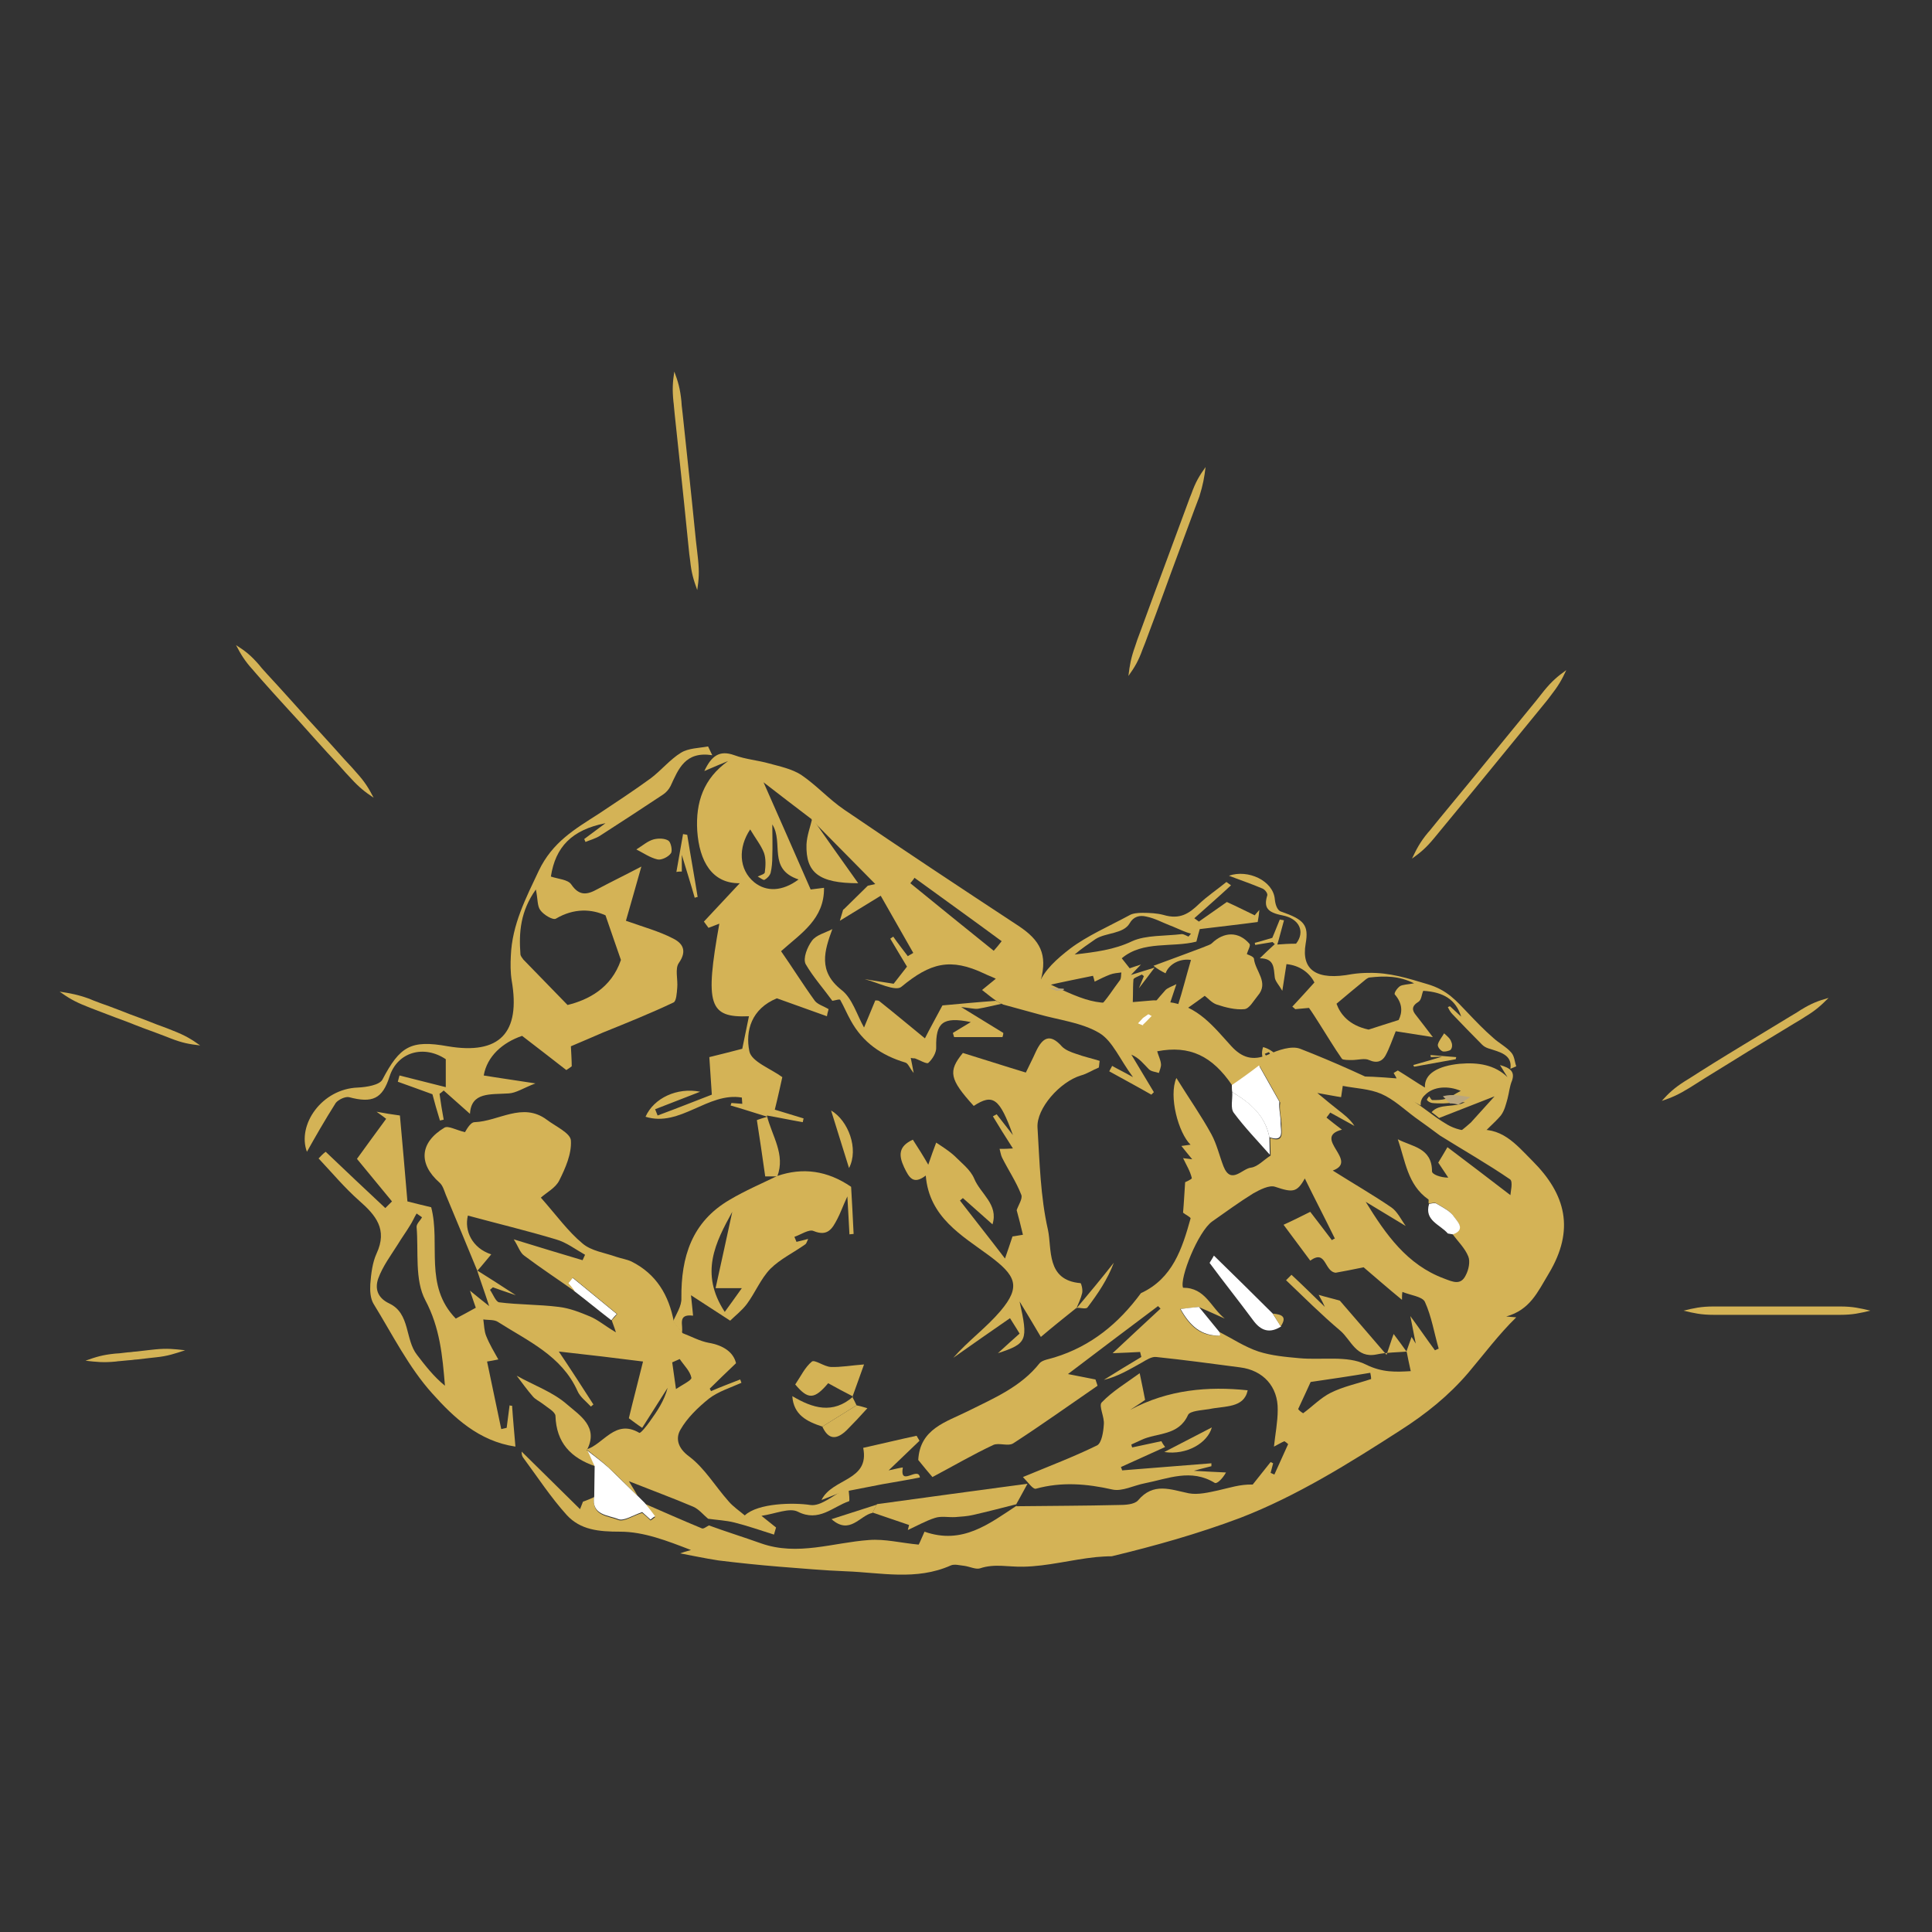 <?xml version="1.0" encoding="utf-8"?>
<!-- Generator: Adobe Illustrator 16.0.0, SVG Export Plug-In . SVG Version: 6.00 Build 0)  -->
<!DOCTYPE svg PUBLIC "-//W3C//DTD SVG 1.1//EN" "http://www.w3.org/Graphics/SVG/1.1/DTD/svg11.dtd">
<svg version="1.1" id="Calque_1" xmlns="http://www.w3.org/2000/svg" xmlns:xlink="http://www.w3.org/1999/xlink" x="0px" y="0px"
	 width="2000px" height="2000px" viewBox="0 0 2000 2000" enable-background="new 0 0 2000 2000" xml:space="preserve">
<rect x="0" y="0" width="2000" height="2000" fill="#333333" stroke="none"/>
<path fill="#D4B356" d="M541.766,1509.174c14.678,19.857,28.491,41.01,44.896,59.141c14.245,15.541,33.239,17.268,55.256,17.268
	c24.605,0,48.78,9.497,73.386,18.994c-4.748,1.295-9.064,2.59-11.224,3.453c11.655,2.158,25.47,5.181,39.716,7.339
	c21.152,2.59,41.873,4.748,63.025,6.476c22.88,1.727,45.759,3.885,68.639,4.748c36.262,1.295,72.954,9.929,108.784-6.043
	c3.886-1.728,9.497,0,14.246,0.432c5.611,0.863,11.655,3.885,15.972,2.59c15.109-5.181,29.787-1.295,44.896-1.727
	c25.038-0.432,50.076-7.339,75.113-9.929c5.181-0.432,10.792-0.864,16.404-0.864c44.896-10.792,89.359-23.311,132.959-39.715
	c58.278-22.447,113.533-56.982,165.768-90.654c26.333-16.835,50.075-35.829,70.364-59.572
	c16.404-19.426,31.514-39.715,49.645-57.414c-3.453-0.432-6.907-0.432-10.361-0.863c24.607-6.907,32.377-25.038,44.033-44.464
	c27.195-45.327,17.699-82.021-16.836-116.555c-17.268-17.268-32.377-36.693-61.731-31.514c-8.202,1.296-18.994-1.727-26.333-6.043
	c-16.404-9.497-30.649-23.312-47.485-31.514c-34.103-17.267-69.501-33.239-104.899-47.054c-9.065-3.453-22.879,1.295-33.24,6.044
	c-15.972,6.907-27.195,3.021-37.988-8.634c-18.131-19.857-34.966-42.305-65.185-45.759c-5.611-0.432-11.224-2.158-16.403-1.727
	c-59.142,5.181-59.142,5.612-115.692-21.152c6.907-26.333-0.432-41.011-23.311-56.119c-60.437-39.716-120.44-79.431-180.013-120.009
	c-15.973-10.792-28.924-25.47-44.896-36.262c-9.497-6.044-21.585-8.634-32.809-11.655c-12.087-3.454-24.605-4.317-36.262-8.634
	c-15.54-5.612-23.742,0.863-31.081,16.404c9.929-4.317,17.268-7.339,24.606-10.361c-25.47,18.131-33.672,42.737-31.945,72.092
	c2.159,31.945,15.541,54.824,44.032,54.393c-11.224,12.087-24.175,25.901-37.125,39.715l4.748,6.476
	c3.454-1.295,6.907-2.59,11.225-4.317c-15.109,84.18-10.793,97.562,30.649,95.835c-2.158,11.224-4.749,22.447-6.907,33.671
	c-11.224,3.022-22.016,5.612-34.103,8.634c0.863,12.951,1.727,25.038,2.59,38.852c-16.836,6.476-36.262,14.246-56.119,21.585
	c-0.863-2.158-1.727-4.317-2.59-6.476c15.54-6.044,31.081-12.087,46.622-18.131c-23.743-4.748-47.918,6.476-56.551,25.901
	c35.83,11.224,64.752-25.901,99.719-19.857c0,2.158,0.432,4.316,0.432,6.475c-3.885-0.432-7.338-0.432-11.224-0.863
	c-0.432,0.863-0.432,1.727-0.863,2.591c10.792,3.021,21.152,6.475,37.988,11.655c-9.065,2.59-11.655,3.885-10.792,3.453
	c3.021,18.994,5.611,37.125,8.634,58.277h12.519c8.634-22.879-5.611-41.873-10.792-63.025c12.519,2.158,24.606,4.748,37.125,6.906
	c0.432-1.295,0.432-2.59,0.863-3.885c-10.36-3.021-20.721-6.476-29.786-9.065c3.453-13.813,6.043-25.901,7.771-33.671
	c-11.655-8.634-31.944-15.973-34.104-26.765c-4.316-21.153,2.159-44.032,28.491-54.824c15.541,5.611,33.672,12.087,51.803,18.562
	c0-0.863,0.863-4.317,1.727-7.339c-4.748-3.021-11.224-4.748-14.246-8.634c-12.519-17.268-23.742-35.398-34.966-51.37
	c20.721-18.562,44.896-33.24,44.464-65.616c-7.339,0.863-13.383,1.727-13.814,1.727c-17.268-39.283-33.24-75.977-48.78-110.943
	c15.108,11.655,32.376,25.038,50.075,38.42h-0.432c22.016,22.447,44.032,44.464,66.048,66.911c-2.59,0.432-5.181,1.295-7.771,1.727
	c-8.201,8.202-16.836,16.404-25.037,24.606h-0.432c-1.296,3.885-2.159,7.771-3.454,11.655c12.95-7.771,25.901-15.973,42.306-25.901
	c9.497,16.836,21.584,37.989,33.671,59.142c-1.727,1.295-3.885,2.158-5.611,3.453c-5.181-6.907-10.36-13.382-15.109-20.289
	c-0.863,0.863-2.158,1.295-3.021,2.158c5.611,9.497,11.224,18.994,17.268,28.923c-4.317,5.612-9.065,11.655-13.814,17.699
	c-10.36-1.727-20.289-3.021-30.218-4.748c12.95,3.021,32.376,13.382,38.42,7.771c29.786-24.606,50.507-30.219,85.905-13.383
	c3.454,1.727,7.339,3.021,11.655,5.181c-5.18,4.316-9.065,7.338-14.245,11.655c6.044,4.748,10.792,8.634,15.972,12.087
	c2.159,0.863,3.886,2.158,6.044,3.021c12.087,3.454,24.175,6.476,36.262,9.929c21.152,6.044,44.896,8.634,63.026,19.427
	c13.813,8.201,21.152,27.196,34.967,45.759c-10.793-6.044-16.404-8.634-21.585-11.656c-0.863,1.727-2.158,3.886-3.021,5.612
	c14.677,8.202,29.354,15.973,43.601,24.175l2.59-2.591c-7.771-12.95-15.541-25.901-23.312-38.852
	c8.202,3.453,12.951,9.929,18.131,15.109c2.591,2.59,6.907,2.59,10.36,3.885c0.864-3.021,2.591-6.476,2.159-9.497
	c-0.432-4.316-2.591-8.202-3.886-12.95c33.672-6.476,56.982,4.748,77.704,35.397c9.497-6.475,18.562-13.382,28.491-19.857
	c8.201,14.246,14.677,25.901,21.152,37.557c-1.295,7.771,1.295,15.541,1.295,22.88c-0.432,6.475,3.885,19.426-11.655,13.813
	l0.432,18.131c-6.907,4.317-13.383,11.655-20.289,12.519c-9.065,0.864-20.722,18.131-28.491-1.295
	c-4.317-11.224-6.907-22.879-12.52-33.239c-10.36-18.994-22.879-36.693-36.262-58.277c-8.201,18.994,2.159,56.982,14.678,69.069
	c-3.021,0.432-6.044,0.863-9.497,1.295c3.453,4.317,6.907,8.634,11.224,13.813c-5.611-0.863-8.634-0.863-9.497-1.295
	c3.453,7.339,7.339,13.383,9.065,20.722c0.432,1.295-8.202,4.748-6.907,4.316c-0.863,12.519-1.295,22.016-2.158,31.513
	c2.59,2.159,8.202,4.749,7.771,6.044c-8.634,31.081-18.562,62.163-51.371,77.271c-22.879,31.082-51.37,54.824-89.358,66.479
	c-5.181,1.728-12.52,2.591-15.541,6.044c-19.426,24.606-47.485,36.262-74.25,49.644c-22.447,11.225-49.644,18.131-51.37,50.508
	c5.611,6.907,11.224,13.813,14.677,17.699c22.017-11.656,41.874-23.312,63.026-33.24c5.611-2.59,15.541,1.727,20.721-1.727
	c29.354-18.994,58.277-39.715,87.201-59.572l-2.159-6.476c-8.634-1.727-17.699-3.453-28.491-5.612
	c31.945-24.174,62.595-47.485,93.244-70.364l2.59,2.59c-15.972,14.678-31.513,29.354-49.644,46.19
	c12.087-0.432,20.289-0.863,28.491-1.295l1.295,5.181c-12.95,7.77-25.9,15.54-38.852,23.742
	c14.678-3.453,27.196-11.224,39.715-18.131c4.317-2.59,9.93-6.043,14.246-5.611c28.923,3.021,57.846,6.906,87.2,10.792
	c23.743,3.021,39.284,19.857,38.853,44.032c0,12.519-2.591,25.469-3.886,37.988c3.453-1.728,6.907-3.886,10.792-5.612
	c1.295,0.863,2.591,1.727,3.886,3.021c-4.749,10.361-9.497,21.153-14.246,31.514l-3.885-1.727c0.863-3.454,1.727-6.907,2.59-9.929
	c-0.863-0.433-1.727-0.864-2.59-1.296l-18.562,23.312c-12.95-0.432-24.175,3.453-35.83,6.044
	c-9.929,2.158-20.721,4.748-30.218,3.021c-18.994-3.885-36.693-11.655-52.666,7.339c-3.885,4.316-13.382,4.748-20.289,4.748
	c-35.398,0.864-70.365,0.864-105.763,1.295l0.863-0.863c-28.923,18.994-56.551,41.011-95.835,27.196
	c-2.59,5.612-4.748,11.224-6.043,13.383c-18.562-1.728-34.967-6.044-51.371-4.749c-37.125,2.59-73.818,16.836-111.807,3.453
	c-18.131-6.475-36.262-12.087-53.96-18.562c-2.591,1.296-5.612,3.886-7.339,3.022c-19.857-8.202-39.283-16.836-59.141-25.47
	c3.453,4.749,7.338,9.497,10.792,13.814c-1.728,1.295-3.022,2.59-4.749,3.453c-3.885-3.886-8.202-7.339-8.634-7.771
	c-9.929,3.021-18.994,9.497-24.605,7.339c-10.36-4.317-28.06-3.885-25.038-23.743c-3.885,1.728-7.771,3.454-11.655,4.749
	c-0.863,2.59-2.159,5.181-3.022,7.771c-20.721-20.289-41.01-40.578-60.436-59.572
	C540.039,1502.267,539.607,1506.583,541.766,1509.174z M790.849,882.797c2.158,6.044,1.727,13.814,0.863,20.29
	c0,1.727-4.749,3.021-7.339,4.316c2.59,1.295,5.611,3.886,6.907,3.454c2.59-1.296,5.611-4.317,6.475-7.339
	c1.296-5.612,1.728-11.224,1.728-16.836c0.432-11.224,0-22.016,0-33.24c12.087,18.994-5.181,46.19,27.195,56.983
	c-16.835,12.519-33.239,12.95-45.758,3.021c-16.404-13.383-16.836-36.262-4.317-54.824
	C782.215,868.12,787.826,875.027,790.849,882.797z M1036.909,974.314c-2.59,3.454-5.181,6.476-8.202,9.929
	c-28.923-23.311-57.846-46.622-86.337-69.933c1.295-1.727,3.021-3.453,4.316-5.612
	C976.904,930.715,1007.123,952.299,1036.909,974.314z M1494.928,1323.549c-38.42-14.246-60.436-45.759-81.157-79.431
	c13.814,8.202,27.628,16.836,41.442,25.038c-4.749-6.476-8.634-15.109-15.109-19.426c-18.994-12.951-39.283-24.606-60.436-37.988
	c27.627-9.929-22.017-34.104,9.497-42.306c-5.612-4.316-10.792-8.202-15.973-12.519c1.295-1.727,2.59-3.453,3.886-5.181
	l25.037,13.814c-4.748-7.339-11.224-12.087-17.268-16.836c-5.611-4.316-11.224-9.065-21.152-17.268
	c12.519,2.158,18.562,3.454,24.605,4.317l1.728-11.656c13.382,2.591,27.628,3.022,39.715,8.202
	c12.95,5.612,23.743,15.973,35.398,24.606c8.634,6.043,17.268,12.519,25.47,18.562c24.174,15.109,49.212,29.354,72.522,45.327
	c3.454,2.158,0.433,13.813,0.433,16.403c-22.448-17.267-44.033-33.671-65.186-49.644c-3.021,5.181-6.043,10.36-9.497,15.973
	c3.454,5.18,6.907,10.36,10.36,15.541c-8.201,0-16.836-3.454-16.836-6.476c0-24.606-20.721-25.47-35.397-33.24
	c7.771,22.017,9.929,47.054,31.513,62.163c0.863,0.432,0,2.59,0.432,4.316c2.59,0,5.612-1.295,7.339-0.432
	c6.476,3.886,14.677,7.771,18.562,13.814c2.59,3.885,12.95,13.382-1.295,18.131c5.612,7.771,12.95,14.677,16.403,23.311
	c2.159,5.181,0.432,13.814-2.59,19.426C1512.195,1330.887,1503.993,1327.002,1494.928,1323.549z M1413.771,1412.476
	c-18.994-9.497-45.327-4.316-68.638-6.476c-14.246-1.295-28.923-2.59-42.305-6.906c-14.246-4.749-27.196-13.383-40.579-20.289
	c0,0.863,0.432,1.295,0.432,2.158c0,0.432-0.432,1.727-0.863,1.727c-18.131,0.432-29.786-8.634-40.146-27.628
	c7.771-0.863,13.382-1.295,18.994-2.158c8.202,3.453,16.404,7.339,27.196,12.087c-14.678-11.655-19.857-31.944-43.169-31.944
	c-3.885-9.497,15.541-58.278,30.218-68.639c14.246-9.929,27.628-19.857,42.306-28.923c6.907-3.885,16.836-9.065,22.879-6.906
	c18.131,6.043,22.448,6.043,30.649-8.634c9.93,20.289,20.721,41.01,31.082,62.162c-0.863,0.432-2.158,0.863-3.021,1.727
	c-7.771-10.36-15.541-20.289-22.448-29.354c-10.36,5.181-18.994,9.497-27.628,13.383c7.771,10.36,17.699,23.742,27.628,37.125
	c16.836-12.088,14.245,11.224,26.333,12.519c7.77-1.295,18.131-3.453,28.923-5.612c11.655,9.93,25.47,22.017,39.716,33.672
	c0-2.59,0-5.612,0.432-8.202c8.201,3.454,20.721,4.749,23.311,10.36c6.906,15.109,9.497,31.945,14.246,48.35
	c-1.296,0.432-2.591,1.295-3.886,1.727c-8.634-11.656-16.836-23.743-25.47-35.398c1.727,9.497,3.885,18.994,5.612,28.491
	l-4.317-6.907c-1.727,4.749-3.453,9.929-5.18,14.678c1.295,6.475,2.59,13.382,4.316,20.721
	C1445.283,1420.246,1431.038,1421.109,1413.771,1412.476z M1343.838,1458.666c4.748-10.36,9.497-20.289,12.95-28.06
	c20.721-3.021,41.442-6.044,61.731-9.497c0.432,2.158,0.863,4.316,0.863,6.476c-14.246,4.748-28.924,7.771-41.874,14.245
	c-10.36,5.181-18.994,14.246-28.491,21.152C1346.859,1461.688,1345.133,1460.393,1343.838,1458.666z"/>
<path fill="#D4B356" d="M370.387,1125.836c9.065-0.432,22.447-2.59,25.469-8.201c18.131-34.535,29.355-41.442,67.775-34.535
	c53.528,9.065,75.545-13.814,66.048-68.206c-1.296-8.202-1.296-17.268-0.863-25.47c1.295-32.377,15.54-59.572,28.923-88.063
	c14.245-29.787,37.557-43.169,61.73-58.71c18.131-12.087,36.693-24.174,54.393-37.125c10.792-8.202,19.857-19.426,31.082-26.332
	c7.77-4.749,18.562-4.749,28.059-6.476c1.296,3.021,3.022,6.043,4.317,9.065c-28.06-4.317-34.967,14.245-43.169,31.944
	c-1.727,3.454-4.748,6.907-8.201,9.065c-21.585,14.246-43.169,28.491-64.754,42.306c-4.748,3.021-9.928,4.316-15.108,6.475
	c-0.432-0.863-0.863-2.158-1.295-3.021c6.476-4.749,13.382-9.929,22.016-16.404c-34.966,6.907-51.802,24.606-56.551,55.256
	c7.771,2.591,17.699,3.022,21.152,8.202c8.202,12.087,16.404,10.792,27.196,4.749c12.951-6.907,26.333-13.383,45.327-23.312
	c-6.476,23.312-11.224,39.283-15.972,56.119c18.13,6.476,34.103,10.792,48.348,18.131c9.93,4.749,15.541,12.519,6.476,25.47
	c-4.316,6.043-0.863,17.268-1.727,25.901c-0.432,5.18-0.863,13.813-3.885,15.108c-23.743,11.224-48.349,21.152-72.955,31.081
	c-11.655,5.181-23.312,9.93-33.239,14.246c0.432,8.634,0.863,14.678,0.863,20.721c-1.728,1.295-3.454,2.59-5.612,3.886
	c-14.246-11.225-28.491-22.017-45.759-35.398c-20.289,6.907-36.262,21.152-39.715,41.01c15.541,2.591,31.513,4.749,53.529,8.202
	c-12.52,4.749-19.858,9.929-27.629,10.36c-18.994,1.295-38.852-1.727-40.146,21.152c-9.065-8.202-18.131-15.972-27.196-24.174
	c-1.295,1.295-2.59,2.158-4.316,3.453c1.295,9.065,2.59,17.699,4.316,26.765c-1.295,0.432-2.59,0.432-3.885,0.863
	c-3.022-9.929-6.044-20.289-7.771-27.196c-13.382-4.748-24.606-9.065-35.83-12.95c0.432-2.158,1.295-4.317,1.727-6.476
	c17.268,4.317,34.535,8.634,47.918,12.087c0-8.634,0-17.699,0-28.923c-22.448-15.108-50.076-7.771-58.278,18.131
	c-7.339,22.88-17.699,27.628-41.873,21.152c-3.886-0.863-11.224,2.591-13.814,6.044c-11.224,17.699-21.584,35.83-29.786,50.507
	C307.36,1164.257,333.262,1127.132,370.387,1125.836z M538.744,987.697c0,1.727,1.727,3.885,3.021,5.611
	c14.246,14.678,28.923,29.787,45.759,47.054c21.152-5.18,45.327-17.267,55.256-46.622c-4.317-12.087-9.497-27.628-15.973-46.19
	c-14.245-6.475-32.376-7.77-51.37,3.454c-3.022,1.727-12.52-3.886-15.973-8.634c-3.453-4.317-2.59-11.655-4.748-21.584
	C538.744,943.233,537.018,965.249,538.744,987.697z"/>
<path fill="#D4B356" d="M705.375,1343.838c-0.433-42.737,10.792-78.999,50.075-101.878c15.972-9.497,33.239-16.836,50.075-25.038
	l-0.863,0.432c26.333-9.065,51.803-5.611,76.408,11.225c0.863,13.813,1.727,31.513,2.591,48.78c-1.296,0-3.022,0.432-4.317,0.432
	c-0.432-10.792-1.295-22.017-2.158-39.283c-5.181,11.224-7.339,17.698-10.36,23.311c-5.181,9.929-9.929,18.562-24.606,12.519
	c-4.748-2.158-13.382,3.886-19.857,6.044c0.863,1.727,1.295,3.453,2.158,5.181c3.454-0.864,7.339-1.728,12.088-3.022
	c-1.295,2.591-1.727,4.749-3.022,5.612c-12.087,8.634-25.901,15.109-36.261,25.469c-9.93,10.361-15.541,24.606-24.175,36.262
	c-5.181,6.907-12.519,12.52-17.268,17.268c-12.519-8.202-24.606-15.973-40.578-26.333c1.295,11.656,1.727,16.836,2.158,21.153
	c-17.268-2.159-9.497,10.792-11.655,17.699c-3.022-3.886-6.044-7.771-9.065-11.656
	C699.763,1360.674,705.807,1352.04,705.375,1343.838z M758.04,1254.479c-17.268,31.514-34.103,63.458-7.771,103.604
	c5.612-7.771,10.36-14.245,17.699-24.605c-12.95,0-19.426,0-27.196,0C746.816,1306.281,752.428,1280.38,758.04,1254.479z"/>
<path fill="#D4B356" d="M607.382,1501.403c12.95-24.175-7.339-36.262-20.289-47.485c-14.678-12.951-34.535-19.857-52.234-29.787
	c5.612,7.339,10.792,14.678,16.836,21.585c2.59,3.021,6.476,4.748,9.929,7.339c4.749,3.885,12.951,8.201,13.383,12.519
	c0.863,28.06,15.972,43.601,41.01,52.233c-2.59-5.18-4.748-10.792-7.339-15.972L607.382,1501.403z"/>
<path fill="#FFFFFF" d="M608.245,1501.835c2.59,5.18,4.749,10.792,7.339,15.972c0,10.361-0.432,20.722-0.432,31.082
	c-3.454,19.857,14.677,19.426,25.037,23.742c5.612,2.159,14.678-3.885,24.606-7.338c0.432,0.432,4.317,3.885,8.634,7.77
	c1.727-1.295,3.021-2.59,4.748-3.453c-3.453-4.748-7.338-9.497-10.792-13.814c-2.158-2.158-4.316-4.316-6.475-6.475
	c-10.36-9.929-20.722-20.289-31.082-30.218C622.923,1513.059,615.584,1507.446,608.245,1501.835z"/>
<path fill="#D4B356" d="M658.752,879.344c6.907,3.453,14.246,8.634,22.017,10.36c3.885,0.863,11.224-2.59,13.813-6.476
	c1.727-2.59,0-11.224-2.59-12.95c-3.885-2.59-10.792-2.59-15.541-1.295C670.408,870.71,665.659,875.027,658.752,879.344z"/>
<path fill="#D4B356" d="M705.807,902.224c0-4.749,0-9.065,0-17.268c5.18,17.268,9.496,30.649,13.382,44.464
	c0.863-0.433,2.158-0.864,3.021-0.864c-3.453-21.584-7.339-42.736-10.792-64.32c-1.295-0.433-3.021-0.433-4.316-0.864
	c-2.158,12.951-4.749,26.333-6.907,39.284C701.921,902.224,704.079,902.224,705.807,902.224z"/>
<path fill="#D4B356" d="M861.645,1036.046c3.021-0.432,7.771-2.158,8.202-0.863c3.886,6.907,6.907,14.245,10.792,21.152
	c12.52,22.88,31.945,36.262,56.551,43.601c3.022,0.863,4.317,5.611,8.634,10.792c-1.295-7.339-2.158-11.224-3.021-15.541
	c2.158,0.432,3.021,0.432,4.316,0.432c4.749,1.727,12.088,6.044,13.814,4.749c4.316-3.886,8.634-10.792,8.202-16.404
	c-0.432-25.038,6.475-31.944,35.83-25.901c-8.202,4.749-13.383,8.202-18.562,11.224c0.432,1.296,0.863,3.022,1.295,4.317
	c16.836,0,33.671,0,50.075,0c0.432-1.295,0.863-3.021,0.863-4.317c-12.519-7.77-25.47-15.54-43.601-26.764
	c9.066,0.863,13.383,2.158,17.268,1.727c8.202-1.295,16.404-3.454,24.606-5.181c-2.158-0.863-3.886-2.158-6.044-3.021
	c-18.131,1.295-36.262,3.021-55.256,4.749c-6.906,12.95-13.813,25.469-18.131,34.103c-13.813-11.224-30.218-25.038-47.053-38.42
	c-0.864-0.863-2.591-0.863-4.317-0.863c-3.885,9.497-7.771,18.562-11.655,28.06c-7.339-12.95-12.088-30.218-23.312-38.852
	c-24.605-19.426-17.699-40.578-9.497-63.026c-7.338,3.885-16.836,6.044-21.152,12.087c-4.748,6.476-9.497,18.131-6.476,24.175
	C841.787,1011.439,852.579,1023.527,861.645,1036.046z"/>
<path fill="#D4B356" d="M1456.939,1400.389c-3.885-5.612-8.202-11.224-14.246-19.426c-2.59,6.907-3.885,11.655-7.338,21.584
	c-17.268-20.289-32.809-37.988-48.35-56.119c-7.338-2.158-15.108-3.885-22.016-6.043c0-0.432,0.863,1.727,2.158,3.885
	s2.59,4.748,4.316,8.634c-12.518-12.087-23.311-22.88-34.534-33.24c-1.727,1.728-3.885,3.886-5.612,5.612
	c18.562,17.699,36.693,35.83,56.119,52.234c11.225,9.497,16.404,28.923,37.557,24.605c10.361-2.158,21.585-2.158,32.377-3.021
	L1456.939,1400.389z"/>
<path fill="#FFFFFF" d="M1275.199,1123.246c0,2.59,0,4.749,0.432,7.339c18.131,10.792,34.104,24.175,38.421,46.622
	c15.972,5.612,11.655-7.339,11.655-13.814c0.432-7.338-2.158-15.108-1.295-22.879c-6.476-11.655-12.951-22.879-21.152-37.557
	C1293.762,1110.296,1284.697,1116.771,1275.199,1123.246z"/>
<path fill="#FFFFFF" d="M1314.052,1177.207c-4.317-22.447-19.858-35.83-38.421-46.622c0.433,7.339-2.158,16.836,1.728,21.584
	c11.224,15.109,24.605,28.923,37.125,43.169C1314.483,1189.726,1314.052,1183.683,1314.052,1177.207z"/>
<path fill="#FFFFFF" d="M1498.812,1276.927c1.727,0.432,3.454,0.432,5.181,0.863c14.245-4.749,3.886-14.246,1.295-18.131
	c-3.885-6.044-12.087-9.929-18.562-13.814c-1.727-0.863-4.749,0-7.339,0.432C1474.207,1263.544,1490.611,1267.43,1498.812,1276.927z
	"/>
<path fill="#FFFFFF" d="M1262.249,1378.805c-6.907-8.634-14.245-17.268-21.152-25.901c-5.612,0.432-11.224,1.295-18.994,2.158
	c10.36,18.562,22.016,27.628,40.146,27.628c0.432,0,0.863-1.295,0.863-1.727C1262.681,1380.1,1262.249,1379.236,1262.249,1378.805z"
	/>
<path fill="#D4B356" d="M878.48,1543.276c11.655-2.158,23.742-4.748,35.398-6.907c12.519-2.158,25.469-4.316,38.42-6.906
	c-1.727-12.088-21.152,10.36-17.699-10.36c-3.453,0.432-6.476,1.295-14.678,3.021c12.951-12.519,22.448-21.584,31.945-30.649
	c-0.863-1.727-2.158-3.454-3.021-5.181c-18.131,3.886-35.83,8.202-55.256,12.519c6.906,34.535-31.945,31.082-43.169,53.961
	c9.929-3.885,17.699-6.907,25.47-9.929C877.186,1542.845,878.049,1542.845,878.48,1543.276z"/>
<path fill="#FFFFFF" d="M594.432,1336.499c12.95,9.929,25.469,20.289,38.42,30.218c1.727-2.158,3.453-4.316,5.611-6.475
	c-15.108-12.52-30.649-25.038-45.759-37.557c-1.727,1.727-3.021,3.885-4.748,5.611
	C590.114,1330.887,592.272,1333.909,594.432,1336.499z"/>
<path fill="#D4B356" d="M1114.181,1354.63c2.159-5.181,4.749-10.36,6.044-15.973c0.863-3.453-0.863-10.36-1.727-10.36
	c-35.83-3.021-29.355-35.398-33.672-55.256c-7.771-34.103-8.634-70.364-10.792-105.763c-1.295-19.857,23.311-47.485,44.896-53.961
	c6.475-1.727,12.087-5.611,18.562-8.202c0.432-2.158,0.432-4.748,0.863-6.906c-8.202-2.591-16.404-4.317-24.606-7.339
	c-5.18-1.727-10.792-3.886-14.245-7.339c-12.52-14.246-20.289-9.497-27.196,5.181c-3.454,7.77-7.339,15.108-10.36,21.584
	c-22.88-6.907-44.032-13.814-65.185-20.289c-15.541,18.994-13.814,27.196,11.224,54.824c19.857-12.951,26.765-8.202,40.578,30.218
	c-5.611-7.339-11.224-14.246-16.836-21.584c-1.295,0.863-2.59,1.295-3.885,2.158c6.476,10.792,12.95,21.152,20.721,33.239
	c-5.611,0.432-9.497,0.432-13.813,0.432c0.863,3.022,1.295,6.476,2.59,9.065c6.476,12.951,14.678,25.038,19.857,38.42
	c1.727,3.886-3.021,10.793-4.748,15.973c2.158,7.771,4.316,16.404,6.475,25.47c-3.453,0.432-6.906,1.295-10.792,1.727
	c-2.158,6.907-4.748,13.813-7.771,22.88c-16.835-22.017-31.944-41.011-46.622-60.005c0.863-0.863,2.159-1.727,3.022-2.59
	c10.36,9.065,20.289,18.131,30.649,27.196c6.476-20.722-12.519-31.514-18.994-47.485c-3.885-9.065-12.95-15.973-20.289-23.312
	c-5.612-5.18-12.52-9.497-18.994-13.813c-2.59,6.906-5.181,13.813-8.202,22.879c-5.181-9.065-10.36-17.268-15.973-25.901
	c-15.108,6.907-14.677,16.404-9.065,28.491c5.181,10.793,9.497,18.562,22.448,8.634c3.453,43.169,37.557,62.163,65.616,82.884
	c27.196,20.289,33.671,31.514,11.655,57.414c-14.678,17.268-33.24,30.65-48.78,48.349c19.426-13.813,38.852-27.195,58.709-41.01
	c1.727,3.021,5.612,8.634,9.929,15.973c-6.476,5.611-13.382,12.087-22.447,20.289c30.218-9.929,31.513-12.95,22.447-53.529
	c6.907,11.225,13.813,22.88,22.017,36.693c11.655-9.929,24.605-20.289,37.557-30.649
	C1115.044,1353.767,1114.181,1354.63,1114.181,1354.63z"/>
<path fill="#D4B356" d="M882.365,1446.147c3.886-10.792,7.771-21.585,12.088-33.672c-12.52,0.864-23.743,3.022-34.535,2.591
	c-6.907-0.432-16.404-7.771-19.426-5.612c-7.339,6.044-11.655,15.541-17.268,23.743c13.383,15.972,19.857,15.54,34.104-1.295
	c8.634,4.748,17.268,9.497,25.9,13.813L882.365,1446.147z"/>
<path fill="#D4B356" d="M820.203,1445.284c1.295,19.426,15.108,26.333,31.081,31.513c11.655-7.339,23.743-14.678,35.398-22.016
	c-1.295-3.022-3.022-6.044-4.317-8.634l0.863-0.432C862.076,1464.278,841.355,1457.803,820.203,1445.284z"/>
<path fill="#D4B356" d="M329.808,1199.223c13.814,14.678,26.765,30.219,41.874,43.601c17.268,15.109,29.786,29.786,18.131,54.824
	c-4.317,9.497-5.612,20.721-6.476,31.513c-0.432,6.907,0,15.109,3.453,20.721c19.427,31.514,36.262,65.617,60.868,92.812
	c22.016,24.606,47.917,49.213,85.905,54.824c-1.295-15.54-2.59-28.923-3.453-42.305c-0.863,0-1.728,0-2.591-0.432
	c-0.863,7.771-2.158,15.541-3.021,23.311c-1.727,0.432-3.885,0.863-5.611,1.295c-4.749-22.447-9.498-45.326-14.678-69.933
	c3.021-0.432,7.339-1.295,11.655-2.158c-4.316-7.771-9.065-15.541-12.519-24.175c-2.158-5.18-2.158-11.224-3.021-17.268
	c5.18,0.863,11.224,0,15.108,2.59c31.081,19.858,66.048,34.967,82.452,71.66c2.59,6.044,9.065,10.792,13.814,15.973
	c0.863-0.863,1.727-1.295,2.59-2.158c-11.656-18.131-23.312-36.262-35.83-54.824c31.513,3.453,60.004,6.907,87.2,10.36
	c-5.611,22.879-10.36,40.578-14.677,58.709c4.748,3.454,9.065,6.907,13.813,9.929c8.634-13.813,17.699-27.628,26.333-41.441
	c-3.453,13.382-10.792,24.174-18.562,34.967c-3.021,4.316-9.497,12.519-10.792,11.655c-25.038-14.678-36.693,11.655-54.824,17.268
	l0.863,0.432c6.907,5.611,14.678,11.224,21.152,17.268c10.792,9.929,20.722,20.289,31.082,30.218
	c-2.159-3.885-4.317-7.339-9.065-15.109c25.037,9.929,46.189,17.699,66.479,26.333c6.043,2.59,10.36,8.202,15.54,12.519
	c9.065,1.295,18.562,1.727,27.196,3.886c13.814,3.453,27.196,8.202,41.011,12.519c0.863-2.59,1.295-4.748,2.158-7.339
	c-4.316-3.453-8.634-6.907-15.109-12.087c14.678-2.158,28.923-8.634,37.557-4.316c22.017,11.224,36.262-5.181,53.098-10.793
	c0.863-0.432,0-7.77-0.432-12.087c-0.432,0-1.295-0.432-2.59-0.863c-12.52,6.044-25.901,18.562-37.125,16.836
	c-16.836-2.591-53.961-2.159-67.775,10.792c-5.611-4.749-12.087-9.065-16.835-14.678c-13.814-15.54-24.606-34.103-40.579-46.19
	c-12.519-9.065-14.245-19.426-9.065-28.06c6.907-12.087,18.131-22.879,29.354-31.944c9.498-7.339,22.017-11.224,33.672-16.404
	c-0.432-1.295-0.863-2.158-1.295-3.453c-9.929,3.885-20.289,7.771-30.218,12.087c-0.432-0.863-0.863-1.727-1.296-2.59
	c8.202-8.202,16.404-15.973,27.197-26.333c-2.591-11.224-12.951-18.562-28.492-21.152c-9.065-1.727-17.699-6.476-26.764-9.929
	c-3.022-3.886-6.044-7.771-9.066-11.656c-5.18-27.627-18.13-49.644-44.031-62.594c-4.749-2.158-10.36-3.021-15.541-4.749
	c-12.087-4.316-25.901-6.043-34.967-13.813c-15.108-12.52-26.764-28.923-43.168-47.485c5.611-5.181,15.108-9.929,18.994-17.699
	c6.475-12.951,12.95-27.628,12.087-41.442c-0.432-7.77-15.973-14.677-25.038-21.584c-25.037-18.562-49.644,1.727-74.682,2.59
	c-4.748,0-9.497,9.929-9.929,10.36c-9.065-2.158-17.267-6.906-21.152-4.748c-25.901,15.541-27.196,37.557-5.181,56.982
	c3.454,3.021,4.749,8.202,6.476,12.519c10.792,25.901,21.585,51.803,32.377,78.136c0,0,0.432,0,0.432,0.432
	c4.748-5.181,9.065-10.792,14.245-16.836c-19.857-6.476-28.06-24.606-24.174-40.146c30.218,8.202,60.867,15.54,91.085,24.605
	c10.792,3.022,20.29,10.36,30.219,15.973c-0.864,1.727-1.728,3.885-2.591,5.612c-22.016-6.476-44.463-13.383-71.228-21.585
	c4.748,7.339,6.475,13.814,10.792,16.836c17.268,12.95,34.967,24.606,52.666,37.125c-2.159-3.021-4.317-5.612-6.907-8.634
	c1.727-1.727,3.021-3.885,4.748-5.611c15.109,12.519,30.649,25.037,45.759,37.557c-1.727,2.158-3.453,4.316-5.611,6.475
	c0.863,3.021,2.158,5.612,4.316,12.52c-11.655-6.907-18.562-12.951-26.765-16.404c-10.36-4.317-21.152-8.634-32.376-9.929
	c-20.721-2.591-41.442-2.159-61.731-4.749c-3.453-0.432-6.476-8.634-9.497-12.95c0.863-0.863,2.158-1.727,3.021-2.591
	c6.044,2.159,12.088,4.317,23.743,8.202c-16.404-10.792-28.06-18.131-39.715-25.469c0,0,0,0,0,0.432v-0.432c0,0-0.432,0-0.432-0.433
	c3.453,10.793,7.338,21.153,12.519,37.125c-8.202-6.475-12.519-9.928-19.857-15.972c2.59,8.202,4.316,12.519,6.043,17.699
	c-6.906,3.885-14.245,7.771-20.721,11.224c-33.239-34.104-15.54-77.271-25.469-115.26c-9.498-2.159-19.426-4.749-24.606-6.044
	c-2.59-31.513-5.181-60.004-7.771-88.927c-9.065-1.296-15.109-2.159-24.174-3.886c6.043,4.317,9.064,6.476,9.929,7.339
	c-11.225,15.109-22.017,30.218-30.219,41.441c14.678,17.699,25.47,31.082,36.262,44.032c-2.158,2.158-4.748,4.749-6.907,6.907
	c-20.721-19.426-41.441-38.852-61.73-58.277C334.125,1194.475,331.967,1197.064,329.808,1199.223z M695.877,1410.317
	c2.591-1.295,5.181-2.158,7.771-3.453c4.317,6.475,10.792,12.519,12.088,19.426c0.432,2.59-10.36,7.771-15.973,11.655
	C698.468,1428.448,697.173,1419.383,695.877,1410.317z M411.828,1288.15c3.885-6.476,8.634-12.951,12.519-19.426
	c2.591-3.886,4.317-8.202,6.907-12.52c1.727,1.296,3.885,2.591,5.612,3.886c-1.728,3.453-5.612,6.476-5.612,9.929
	c2.158,25.47-2.158,54.824,9.065,75.977c15.109,28.491,17.699,57.414,20.289,88.496c-11.655-9.498-20.289-20.722-28.923-31.945
	c-12.519-15.973-6.906-42.736-28.491-53.098c-12.95-6.043-15.108-15.972-11.655-25.9
	C396.287,1310.598,404.489,1299.806,411.828,1288.15z"/>
<path fill="#D4B356" d="M886.683,1454.781c-11.655,7.339-23.743,14.677-35.398,22.016c6.476,14.246,15.109,13.383,25.038,3.885
	c6.906-6.906,13.813-14.245,21.584-22.879C894.021,1456.508,890.567,1455.645,886.683,1454.781z"/>
<path fill="#D4B356" d="M860.35,1149.579c6.044,18.994,11.655,37.988,18.562,59.572
	C889.272,1189.294,878.049,1159.939,860.35,1149.579z"/>
<path fill="#D4B356" d="M1114.181,1354.63l0.432-0.863c3.886,0,9.929,1.727,11.224-0.432c10.793-14.246,20.722-28.923,27.196-46.19
	C1140.514,1323.117,1127.563,1338.657,1114.181,1354.63z"/>
<path fill="#D4B356" d="M1202.245,1491.906c-9.929,2.158-19.858,4.316-30.219,6.475c-0.432-0.863-0.432-1.727-0.863-3.021
	c3.454-1.727,6.907-3.021,10.36-4.749c16.404-7.77,38.42-3.885,48.35-25.9c2.158-4.317,14.245-4.749,22.016-6.044
	c16.404-3.453,35.83-0.863,39.715-19.426c-40.578-4.316-82.452-0.863-121.735,20.289c5.181-3.453,10.792-6.907,15.541-10.36
	c-1.295-7.339-3.022-14.677-5.612-27.628c-14.245,10.36-28.06,18.562-39.283,30.218c-3.453,3.454,3.021,15.109,2.158,22.88
	c-0.432,7.339-2.158,18.994-6.906,21.584c-23.743,11.655-48.781,21.152-76.841,32.809c5.181,5.18,10.36,12.95,13.383,12.087
	c26.765-7.339,52.665-5.181,79.43,0.863c9.929,2.158,22.017-4.317,33.24-6.476c24.175-4.748,47.917-15.54,72.523-0.432
	c2.158,1.295,7.77-3.885,11.655-10.792c-9.497-0.432-18.994-0.863-33.24-1.727c9.065-2.59,13.383-3.453,18.131-4.749
	c0-0.863,0-2.158,0-3.021c-30.649,2.59-61.73,4.748-92.381,7.339c-0.432-1.295-0.863-2.591-1.295-3.454
	c15.109-6.906,30.65-13.813,45.759-20.721C1204.403,1495.791,1203.108,1493.633,1202.245,1491.906z"/>
<path fill="#D4B356" d="M1051.586,1557.954c3.022-5.181,5.612-10.36,12.088-22.017c-54.824,7.339-105.331,14.246-155.839,21.153
	c-1.727,3.021-3.021,6.043-4.748,8.634c12.519,4.316,25.469,8.633,37.988,12.95c-0.432,1.727-0.863,3.453-1.295,5.181
	c9.497-4.317,18.562-9.498,28.06-12.52c6.475-2.158,13.813-0.432,21.152-0.863c6.043-0.432,12.519-0.863,18.131-2.158
	c15.108-3.453,30.218-7.339,45.327-11.224C1052.018,1557.091,1051.586,1557.954,1051.586,1557.954z"/>
<path fill="#D4B356" d="M1254.479,1477.66c-16.836,8.634-33.239,17.268-49.212,25.47
	C1228.578,1506.583,1250.162,1493.633,1254.479,1477.66z"/>
<path fill="#D4B356" d="M903.087,1566.156c1.727-3.022,3.021-6.044,4.748-8.634c-14.677,4.748-29.354,9.497-47.054,15.108
	C879.775,1589.467,890.136,1568.746,903.087,1566.156z"/>
<path fill="#FFFFFF" d="M1317.505,1359.811c-19.857-19.858-39.715-39.284-60.868-60.005c-3.021,5.612-4.748,7.339-4.316,7.771
	c14.678,19.857,30.218,39.283,44.896,59.141c8.202,11.225,17.268,13.814,28.923,6.476
	C1323.117,1368.443,1320.095,1364.127,1317.505,1359.811z"/>
<path fill="#D4B356" d="M1317.505,1359.811c3.021,4.316,5.612,9.064,8.202,13.382
	C1333.046,1362.4,1326.139,1360.674,1317.505,1359.811z"/>
<path fill="#D4B356" d="M840.924,846.968c-2.158,9.065-5.612,18.131-6.044,27.196c-0.863,29.354,12.951,40.146,53.529,40.146
	C871.573,890.567,856.033,868.983,840.924,846.968C840.492,846.968,840.924,846.968,840.924,846.968z"/>
<path fill="#FFFFFF" d="M873.732,940.212H873.3H873.732z"/>
<path fill="#D4B356" d="M1936.11,1356.788c-10.792-2.59-18.131-4.316-31.081-4.316c-2.158,0-5.612,0-13.383,0
	c-15.108,0-51.37,0-51.37,0s-30.218,0-47.054,0c-9.929,0-15.973,0-19.426,0c-12.951,0-20.289,1.727-31.082,4.316
	c10.793,2.591,18.131,4.317,31.082,4.317c3.021,0,9.497,0,19.426,0c16.836,0,47.054,0,47.054,0s36.262,0,51.37,0
	c7.339,0,10.793,0,13.383,0C1917.979,1361.105,1925.318,1359.379,1936.11,1356.788z"/>
<path fill="#D4B356" d="M1892.941,1033.024c-10.791,3.021-17.699,5.611-28.922,12.519c-1.728,1.295-4.749,3.021-11.225,6.907
	c-14.245,8.634-48.349,29.354-48.349,29.354s-28.491,17.268-44.032,27.196c-8.201,5.18-13.382,8.634-16.404,10.36
	c-10.791,6.907-16.403,12.087-23.742,20.289c10.36-3.453,17.268-6.476,28.491-13.383c2.591-1.727,7.771-4.748,16.404-10.36
	c15.54-9.497,44.032-27.196,44.032-27.196s34.103-20.721,48.349-29.354c6.476-3.885,9.497-5.611,11.224-6.906
	C1879.56,1045.975,1885.172,1040.794,1892.941,1033.024z"/>
<path fill="#D4B356" d="M1621.412,693.719c-9.066,6.476-14.678,11.225-22.88,21.153c-1.295,1.727-3.453,4.316-8.202,10.36
	c-15.541,18.994-52.234,63.889-52.234,63.889s-30.648,37.557-47.916,58.278c-6.476,7.771-9.93,12.519-12.088,14.677
	c-8.201,9.929-11.655,16.836-16.404,26.765c9.066-6.476,14.678-11.224,22.88-21.152c2.158-2.59,6.044-7.339,12.087-14.678
	c17.268-20.721,47.918-58.277,47.918-58.277s36.692-44.896,52.233-63.89c4.749-5.611,6.907-8.634,8.202-10.36
	C1612.777,710.555,1616.663,704.079,1621.412,693.719z"/>
<path fill="#D4B356" d="M1248.004,483.488c-6.476,9.065-10.361,15.54-14.678,27.628c-0.863,2.158-2.158,5.18-4.748,12.519
	c-7.339,19.857-24.606,66.479-24.606,66.479s-14.678,39.283-22.448,60.868c-3.453,9.065-5.611,15.108-6.475,18.131
	c-4.317,12.087-5.612,19.426-6.907,30.649c6.476-9.065,10.36-15.541,14.677-27.628c1.295-3.021,3.454-8.634,6.907-18.131
	c8.202-21.584,22.448-60.867,22.448-60.867s17.268-46.623,24.605-66.48c2.591-6.906,3.886-10.36,4.749-12.519
	C1245.413,501.619,1246.708,494.28,1248.004,483.488z"/>
<path fill="#D4B356" d="M698.036,384.632c-1.728,11.224-2.159,18.562-0.863,31.513c0.432,2.159,0.432,5.612,1.295,12.951
	c2.158,20.289,7.339,69.069,7.339,69.069s4.316,40.579,6.475,63.026c0.863,9.929,1.727,15.973,2.158,18.994
	c1.296,12.951,3.454,19.857,7.339,30.649c1.727-11.224,2.159-18.562,0.863-31.513c-0.432-3.021-0.863-9.065-2.158-18.994
	c-2.158-22.447-6.476-63.026-6.476-63.026s-5.18-48.349-7.338-69.069c-0.863-7.339-1.295-10.792-1.295-12.951
	C704.079,402.331,701.921,394.993,698.036,384.632z"/>
<path fill="#D4B356" d="M244.334,667.818c5.18,9.929,9.065,16.403,17.699,25.9c1.295,1.727,3.885,4.317,8.634,9.929
	c12.087,13.814,41.441,45.759,41.441,45.759s24.175,27.196,37.989,41.874c6.475,7.339,10.792,12.087,12.95,14.245
	c8.634,9.497,14.677,14.246,23.742,20.289c-5.18-9.929-9.065-16.403-17.698-25.9c-2.159-2.591-6.044-6.907-12.951-14.246
	c-13.382-15.109-37.988-41.873-37.988-41.873s-28.923-32.377-41.442-45.759c-5.18-5.612-7.338-8.202-8.634-9.929
	C259.443,678.179,253.831,673.861,244.334,667.818z"/>
<path fill="#D4B356" d="M61.731,1026.549c9.065,6.476,15.541,10.36,27.628,15.109c2.159,0.863,5.18,2.158,12.087,4.748
	c8.634,3.453,29.786,11.224,29.786,11.224s17.268,6.907,27.196,10.36c9.065,3.454,15.109,5.612,18.131,6.907
	c12.087,4.749,19.426,6.044,30.649,7.339c-9.065-6.476-15.541-10.36-27.628-15.109c-3.021-1.295-8.634-3.453-18.131-6.906
	c-9.497-3.886-27.196-10.361-27.196-10.361s-20.721-8.201-29.787-11.224c-6.907-2.59-10.36-3.885-12.087-4.748
	C80.293,1029.57,72.955,1028.275,61.731,1026.549z"/>
<path fill="#D4B356" d="M88.496,1408.591c11.224,1.295,18.562,2.158,31.513,0.863c2.158-0.432,5.612-0.432,12.95-1.295
	c1.295,0,4.749-0.432,4.749-0.432s2.59-0.432,4.316-0.432c9.929-1.295,15.973-1.728,18.994-2.159
	c12.951-1.295,19.858-3.885,30.65-7.338c-11.224-1.295-18.562-2.159-31.513-0.863c-3.021,0.432-9.065,0.863-18.994,2.158
	c-1.727,0-4.317,0.432-4.317,0.432s-3.454,0.432-4.749,0.432c-7.338,0.863-10.792,1.295-12.95,1.295
	C106.195,1402.547,99.288,1404.705,88.496,1408.591z"/>
<path fill="#D4B356" d="M1321.39,1111.159c-3.885-6.476-7.77-13.382-12.087-20.289c1.295-0.432,3.021-1.295,4.317-1.727
	c4.748,7.771,9.065,15.54,13.382,22.879l0,0c2.158-12.519-5.611-24.175-19.426-28.06c-3.453,9.497,1.727,17.699,6.907,25.901
	C1317.505,1110.728,1319.231,1111.159,1321.39,1111.159z"/>
<path fill="#D4B356" d="M1552.773,1102.525c3.021,4.749,5.181,8.634,7.771,12.519c-12.95-12.519-29.786-15.54-49.644-13.813
	c-21.584,2.158-36.693,9.929-35.83,24.605c-8.634-5.18-18.131-11.655-28.06-17.698l-4.317,2.59c0.863,1.727,2.158,3.453,3.022,5.612
	c-37.125-3.022-53.961-3.022-60.437,3.021c30.219,4.316,60.437,10.792,85.475,25.037c-0.432-3.885,0.863-7.77,4.316-10.792
	c8.634-9.065,24.174-9.929,37.125-4.316c-6.044,3.021-10.36,6.476-15.541,8.202c-4.316,1.295-9.065,1.295-13.814,1.295
	c-1.295,0-2.158-2.59-3.453-3.885c-0.863,1.295-2.59,3.021-2.158,3.885c0.863,1.295,3.021,2.59,5.181,3.021
	c3.885,0.432,7.771,0.432,11.655,0.432c7.339-0.432,15.109-0.863,22.447-1.295c-10.791,6.044-26.332,0.863-34.534,10.36
	c2.59,1.727,5.181,3.886,7.771,6.044c19.857-7.771,38.852-15.109,57.414-22.448c-7.339,8.202-15.973,17.699-24.606,27.196l0,0
	c-3.454,3.022-6.907,6.044-10.36,8.634c6.043,3.022,10.792,8.634,12.087,15.541c2.159-2.59,3.886-5.181,6.044-7.339
	c6.906-8.634,16.404-15.973,23.311-24.174c3.885-5.181,5.181-11.225,6.907-17.268c1.727-6.476,2.158-12.951,4.749-18.994
	C1568.314,1109.433,1563.566,1105.547,1552.773,1102.525z"/>
<path fill="#D4B356" d="M1319.663,930.715c0.432,4.748,2.159,11.655,6.476,12.95c23.742,8.202,28.923,13.813,25.469,33.24
	c-4.748,27.628,11.656,38.42,47.918,31.513c5.611-0.863,11.655-1.295,17.268-1.295c22.016-0.432,40.578,5.611,60.867,11.655
	c20.721,6.044,30.219,17.699,41.441,29.354c8.635,9.065,17.268,18.131,26.766,26.333c5.611,5.181,13.813,9.497,18.562,15.109
	c3.453,3.885,3.453,9.497,5.18,14.245c-2.158,0.863-3.885,1.727-6.043,2.59c2.158-14.677-10.793-17.267-22.88-21.152
	c-2.59-0.863-4.749-2.158-6.476-3.885c-10.359-10.36-20.721-21.152-30.649-31.514c-2.158-2.158-3.453-4.748-4.749-7.338
	c0.864-0.432,1.295-0.432,2.159-0.863c3.453,3.021,6.907,6.475,11.655,10.792c-5.611-17.699-18.131-25.47-39.283-26.765
	c-1.727,3.885-1.727,9.065-4.748,11.224c-7.771,4.749-6.908,9.065-2.591,14.246c5.181,6.475,9.929,12.95,17.268,22.447
	c-15.973-2.59-27.196-4.316-38.42-6.044c-3.886,9.498-6.476,17.699-10.792,25.47c-3.022,5.181-8.202,8.202-16.836,4.317
	c-4.316-2.159-11.656,0-17.699,0c-3.453,0-9.497,0-10.36-1.295c-8.202-11.656-15.541-24.175-23.312-36.262
	c-3.885-6.044-7.338-11.656-10.792-16.404c-5.611,0.432-9.929,0.863-14.245,1.295c-0.863-0.863-1.727-1.727-3.022-2.59
	c7.339-7.771,14.246-15.541,22.88-25.038c-5.181-10.36-15.541-17.699-28.923-18.994c-1.296,8.202-2.591,16.404-4.317,27.628
	c-3.453-6.044-7.339-9.929-7.771-13.814c-1.295-9.496,0-19.857-15.54-19.857c5.18-5.18,10.36-9.929,15.54-14.677
	c-0.863-0.863-1.727-1.295-2.158-2.158c-6.044,0.863-12.087,2.158-18.131,3.021c0-0.863-0.432-1.295-0.432-2.158
	c6.907-1.728,13.382-3.886,18.131-5.181c3.022-6.907,5.181-12.95,7.771-18.994c1.295,0.432,3.021,0.432,4.316,0.863
	c-2.59,9.065-4.748,18.131-6.906,25.038c6.043-0.432,12.087-0.863,19.426-0.863c9.497-12.087,3.885-25.901-14.246-29.354
	c-15.541-3.022-19.426-8.202-15.541-20.722c0.432-2.158-2.158-5.611-4.748-6.906c-12.087-5.181-25.038-9.497-34.967-13.383
	C1292.035,899.633,1317.937,911.721,1319.663,930.715z M1418.088,1011.871c-1.295,0-2.59,0.863-3.885,1.727
	c-9.498,7.771-19.427,15.973-30.65,25.47c3.885,10.792,12.951,22.448,33.24,26.765c8.201-2.59,18.562-6.044,31.081-9.929
	c3.886-7.771,4.317-16.836-3.886-26.333c-1.295-1.295,2.159-6.476,5.181-8.634c2.591-1.727,7.771-1.727,14.678-3.021
	C1448.306,1010.145,1433.629,1010.145,1418.088,1011.871z"/>
<path fill="#D4B356" d="M1494.928,1069.717c-2.158,3.886-5.611,7.771-6.476,11.656c-0.432,2.158,2.159,5.611,4.749,6.906
	c1.727,0.864,7.77-0.432,8.633-1.727c1.728-2.158,1.728-5.611,0.433-8.201C1501.402,1075.329,1498.381,1072.739,1494.928,1069.717z"
	/>
<path fill="#D4B356" d="M1481.113,1094.323c3.022,0,6.044-0.432,11.656-0.432c-11.225,3.453-20.721,6.044-29.787,8.634
	c0.433,0.432,0.433,0.863,0.864,1.727c14.245-2.59,28.923-5.18,43.169-7.771c0-0.863,0.432-1.295,0.432-2.158
	c-9.066-0.863-18.131-1.295-26.766-2.158C1481.113,1092.597,1481.113,1093.46,1481.113,1094.323z"/>
<path fill="#FFFFFF" d="M1183.251,1061.516c3.021-3.022,6.043-6.476,9.497-9.497c-1.295-0.863-2.591-1.296-3.886-2.159
	c-1.727,1.296-3.885,2.591-5.611,3.886c-1.727,1.727-3.454,3.885-5.181,5.611
	C1179.797,1060.221,1181.523,1060.652,1183.251,1061.516z"/>
<path fill="#D4B356" d="M1085.258,1022.664c-0.432-0.864-0.432-1.728-0.863-2.591c15.109-3.453,30.218-6.476,47.054-9.929
	c0.432,1.295,1.295,3.885,1.727,6.044c5.181-2.591,10.36-5.181,15.973-7.339c3.453-1.295,7.771-1.727,11.655-2.158
	c-0.432,2.59,0,5.611-1.295,7.771c-7.339,9.497-13.382,19.857-22.016,28.491c10.792,4.316,21.152,8.634,31.944,12.95
	c1.295-3.453,2.159-6.476,2.591-9.929c1.295-10.792,0.432-21.152,1.295-31.944c0-1.728,5.611-3.454,8.633-5.181
	c0.864,0.432,1.296,0.863,2.159,1.727c-1.295,3.021-2.591,6.476-5.181,12.52c6.907-9.066,11.656-15.109,16.404-21.585l0,0
	c0,0,0,0,0.432,0l0,0c-6.907,2.158-14.246,4.317-25.038,7.771c4.317-4.316,6.476-6.907,10.36-10.792
	c-5.18,1.727-8.201,2.59-11.655,3.885c-2.59-3.453-5.612-6.907-8.202-10.36c22.017-18.562,52.234-10.792,77.271-17.268
	c1.296-5.18,2.591-9.929,3.454-12.95c21.152-2.59,40.578-4.749,60.004-7.339c0.863-4.748,1.295-7.771,1.727-12.519
	c-2.59,3.021-4.316,4.748-4.748,5.612c-10.792-5.181-21.152-10.361-28.923-13.814c-11.656,8.202-20.289,14.246-28.924,20.289
	c-1.727-1.295-3.021-2.158-4.748-3.453c12.519-11.224,25.47-22.448,37.988-34.104c-1.727-1.295-3.021-2.158-4.748-3.453
	c-9.498,7.771-19.858,14.677-28.492,22.879c-9.929,9.497-19.426,16.404-36.693,11.225c-6.475-1.728-14.245-2.159-21.584-2.159
	c-4.748,0-10.36,0.432-13.813,2.591c-20.722,11.224-43.601,21.152-61.3,34.534c-13.383,10.36-26.765,22.017-32.377,36.693
	C1078.351,1020.073,1081.805,1021.368,1085.258,1022.664z M1134.038,972.156c10.792-6.907,28.923-5.18,35.398-16.404
	c3.886-6.906,10.36-8.634,17.268-6.906c8.634,1.727,16.404,6.043,24.175,9.064c4.748,1.728,9.065,3.886,13.382,5.612
	c3.022,1.295,5.612,2.158,8.634,3.021c-0.863,0.864-1.727,2.159-2.59,3.022c-2.158-0.863-4.749-2.591-6.907-2.591
	c-17.268,2.159-37.125,0.864-51.37,7.339c-18.994,9.065-38.42,11.224-59.573,13.814
	C1119.361,982.085,1126.699,977.337,1134.038,972.156z"/>
<path fill="#BBA77E" d="M1101.23,1023.527c-5.181-0.432-10.36-0.432-15.541-0.863c2.59,0.863,5.612,2.158,8.202,3.021
	c2.59-0.432,5.181-0.432,7.339-0.863C1101.23,1024.391,1101.23,1023.959,1101.23,1023.527z"/>
<path fill="#D4B356" d="M1206.562,1007.555c3.886-10.36,15.973-15.541,26.333-13.814c-4.749,15.973-8.634,31.945-13.814,47.918
	c-1.727,5.611-6.475,10.792-9.929,15.972c-1.295-0.432-2.59-0.863-3.885-1.295c3.885-11.655,7.771-23.311,12.519-37.557
	c-5.18,2.59-9.065,3.886-11.224,6.044c-8.202,9.065-15.973,18.994-23.742,28.491c1.727-1.295,3.885-2.591,5.611-3.886
	c1.295,0.863,2.59,1.296,3.886,2.159c-3.022,3.021-6.044,6.475-9.498,9.497c2.159,0.863,4.317,1.727,6.476,2.59
	c6.476,2.59,12.519,5.612,18.994,8.202c2.158-6.044,3.454-12.519,7.771-17.268c8.202-8.202,18.994-14.678,31.081-23.743
	c3.454,2.591,7.339,7.339,12.52,9.065c9.065,3.022,19.426,5.612,28.491,4.749c5.18-0.432,9.497-8.634,13.813-13.814
	c12.087-13.813-2.59-25.469-3.885-38.42c-0.432-2.59-6.907-4.316-7.339-4.748c1.295-4.749,4.316-9.065,2.59-10.792
	c-11.224-12.951-26.333-12.52-38.852-0.432c-1.727,1.727-5.611,2.59-8.202,3.885c-17.268,6.476-34.534,12.95-52.233,19.426l0,0
	C1198.359,1003.237,1202.245,1005.396,1206.562,1007.555z"/>
<path fill="#BBA77E" d="M1500.971,1142.24c3.022,0,5.612,0.432,8.635,1.295c4.316-2.59,8.201-5.18,12.519-7.77
	c-6.044-0.863-12.087-2.159-18.562-2.159c-3.886,0-6.907,0.432-9.929,1.296C1496.223,1137.492,1498.812,1139.65,1500.971,1142.24z"
	/>
</svg>
